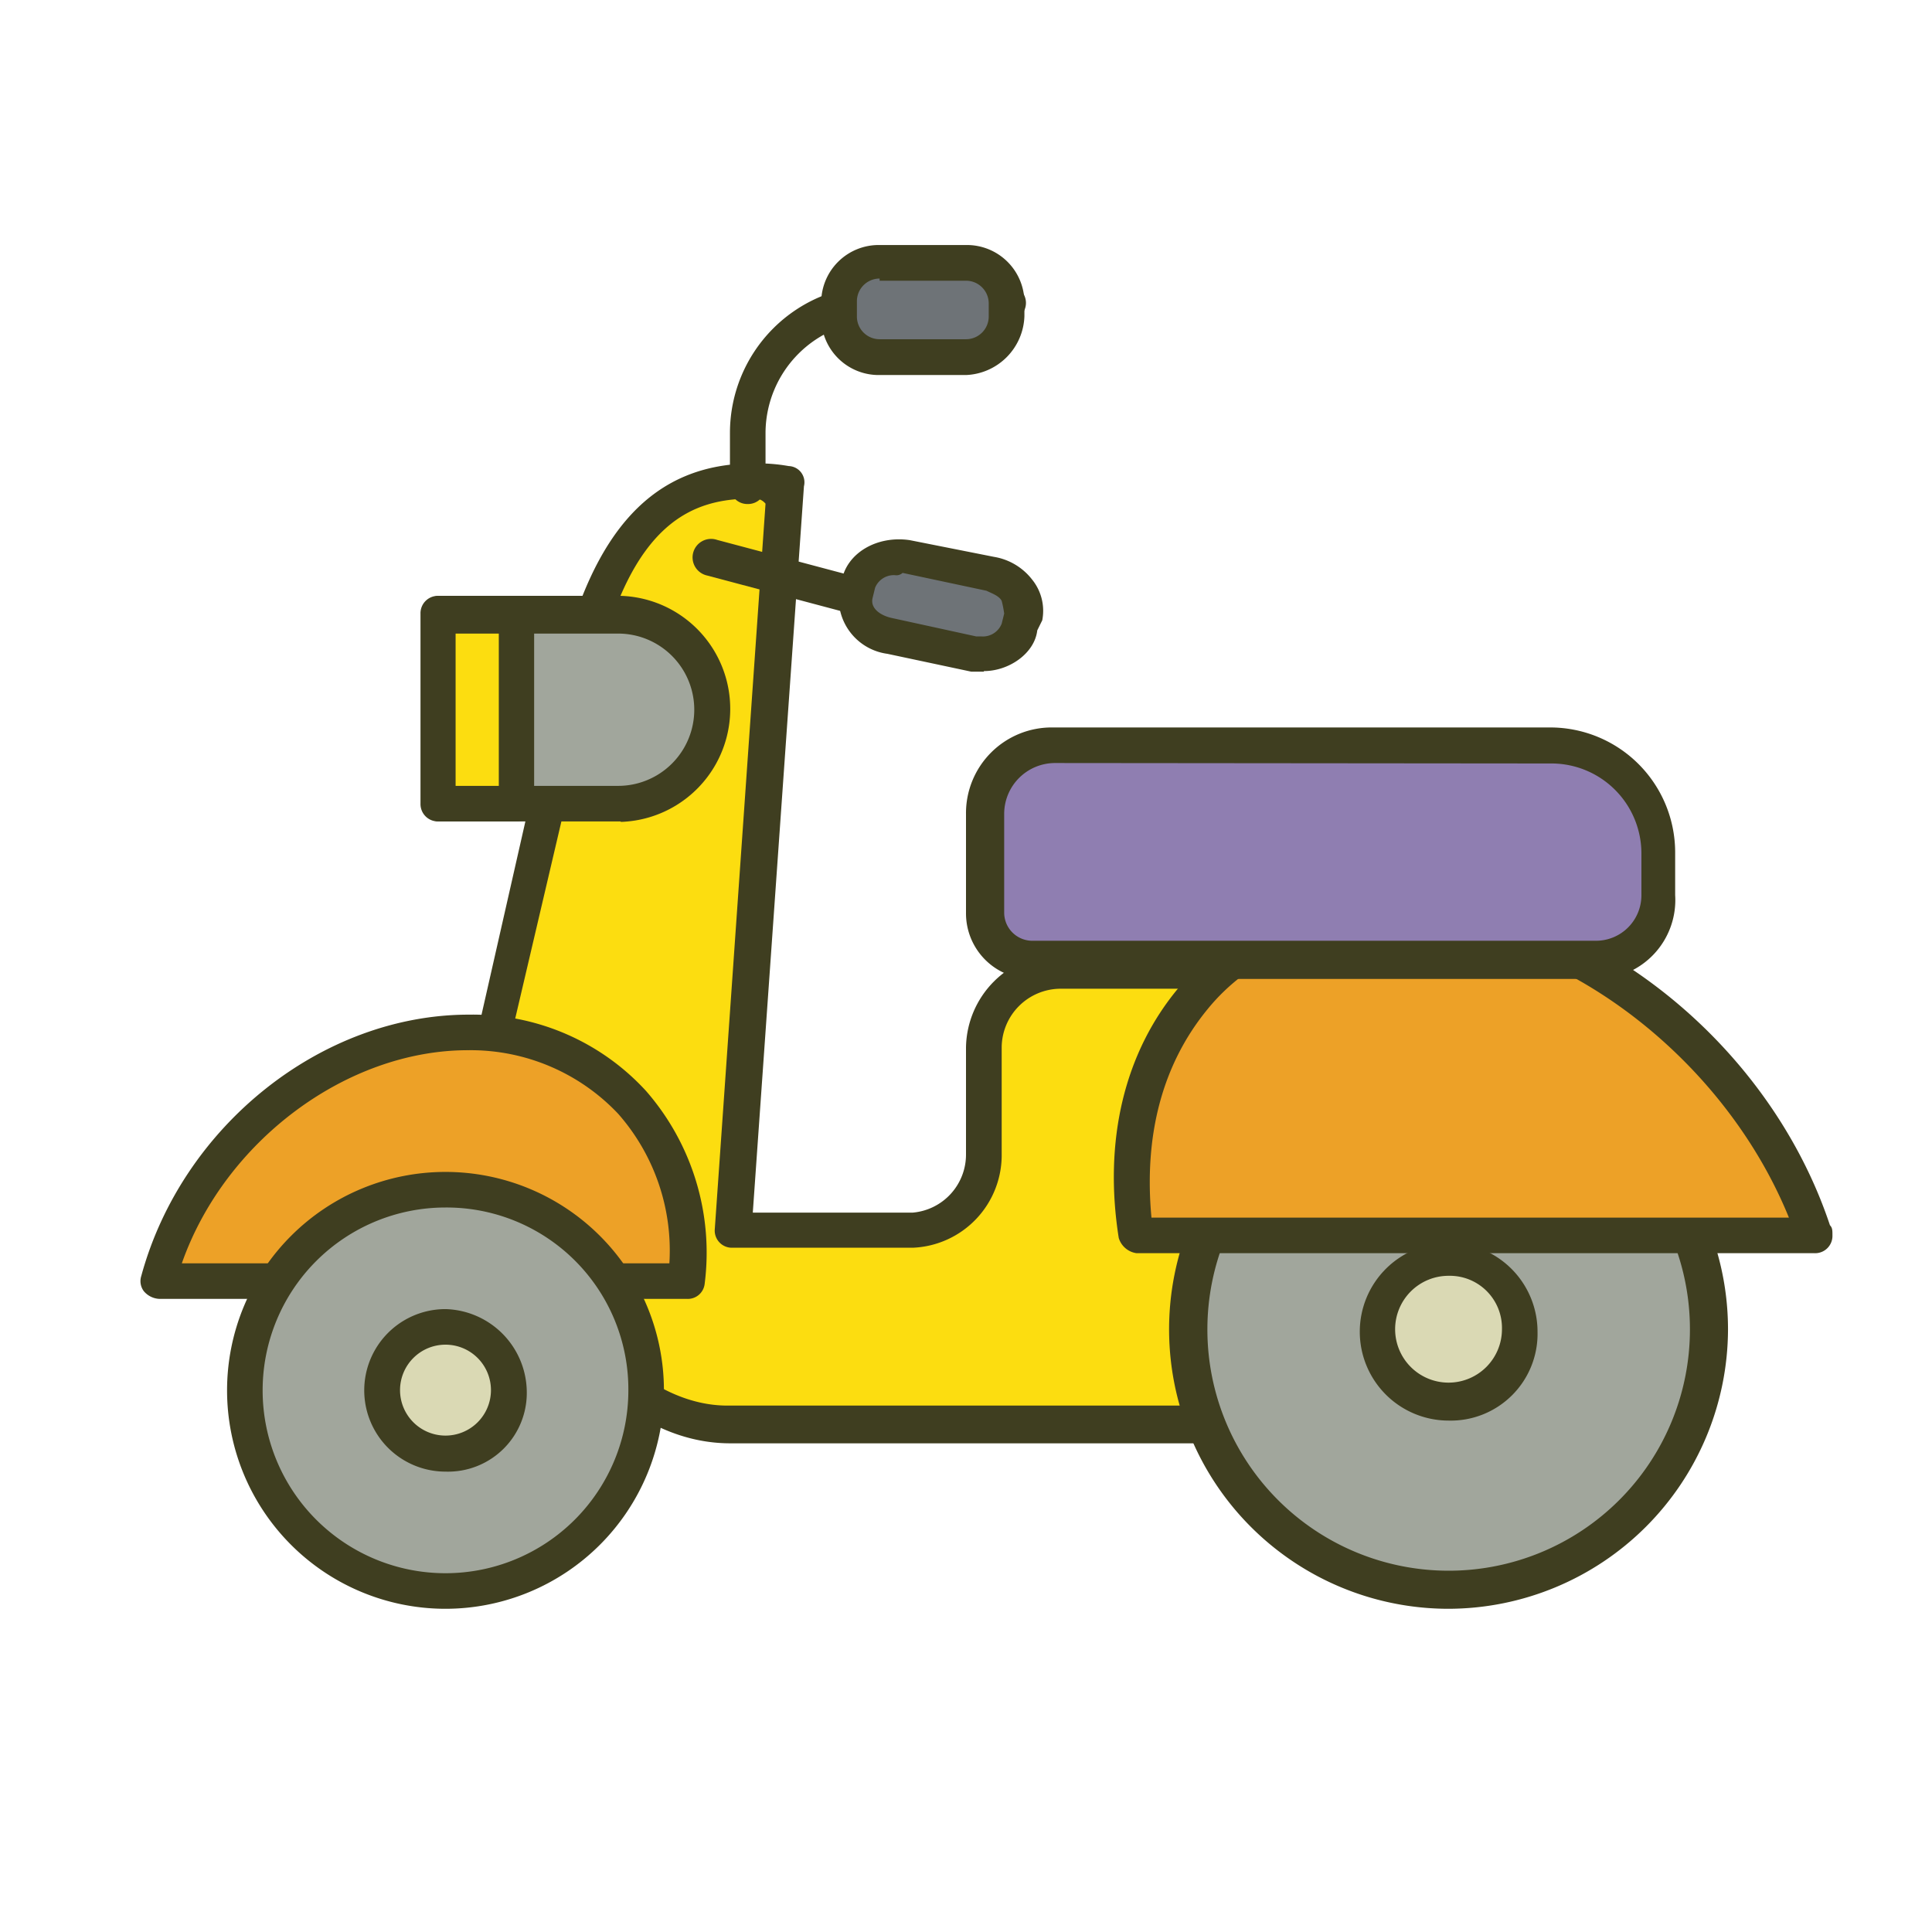 <svg id="图层_1" data-name="图层 1" xmlns="http://www.w3.org/2000/svg" viewBox="0 0 170 170"><defs><style>.cls-1{fill:#fcdd10;}.cls-2{fill:#3f3e20;}.cls-3{fill:#a1a69c;}.cls-4{fill:#6e7377;}.cls-5{fill:#dad9b4;}.cls-6{fill:#eda127;}.cls-7{fill:#8f7eb1;}</style></defs><path class="cls-1" d="M69.14,42.56,64.67,108H80.54a6.64,6.64,0,0,0,6.26-6.71V92.17a6.71,6.71,0,0,1,6.7-6.7h35.75v40h-65c-13.41,0-24.36-23-20.56-34.42l7.15-31.51C54.39,43.45,61.55,41.67,69.14,42.56Z"/><path class="cls-2" d="M129.25,127h-65c-5.59,0-11-3.35-15.42-9.61-6.26-8.49-8.94-19.89-6.71-27l7.15-31.51c2.91-12.29,8.27-18.1,17-18.1a15.44,15.44,0,0,1,3.13.23,1.43,1.43,0,0,1,1.34,1.78L66.24,106.7H80.32A5.13,5.13,0,0,0,85,101.56V92.17a8.4,8.4,0,0,1,8.27-8.27H129a1.53,1.53,0,0,1,1.57,1.57v39.77A1.44,1.44,0,0,1,129.25,127Zm-63-83.13c-5.14,0-10.73,1.79-13.86,15.64L45,91.05c-2,6.26.67,16.76,6,24.36,3.8,5.36,8.49,8.27,13,8.27h63.47V87H93.28a5.2,5.2,0,0,0-5.14,5.14v9.39a8.16,8.16,0,0,1-7.82,8.26H64.45a1.51,1.51,0,0,1-1.56-1.56l4.47-63.91a1.24,1.24,0,0,0-1.12-.45Z"/><path class="cls-3" d="M38.53,54H54.39a8.27,8.27,0,1,1,0,16.53H38.53Z"/><path class="cls-2" d="M54.62,72.28H38.75a1.52,1.52,0,0,1-1.56-1.56V54a1.53,1.53,0,0,1,1.56-1.57H54.62a9.95,9.95,0,0,1,0,19.89ZM40.09,69.15h14.3a6.7,6.7,0,1,0,0-13.4H40.09Z"/><path class="cls-1" d="M38.53,54h6.93V70.72H38.53Z"/><path class="cls-2" d="M45.46,72.28H38.53A1.53,1.53,0,0,1,37,70.72V54a1.53,1.53,0,0,1,1.57-1.57h6.93A1.53,1.53,0,0,1,47,54V70.72A1.52,1.52,0,0,1,45.46,72.28Zm-5.37-3.13h3.8V55.75h-3.8ZM85.23,56.64h-.44l-22.57-6a1.63,1.63,0,1,1,.89-3.13l22.57,6a1.6,1.6,0,0,1,1.12,2A2.11,2.11,0,0,1,85.23,56.64ZM65.79,44.35a1.53,1.53,0,0,1-1.56-1.57V38.09a13,13,0,0,1,13-13H88.58a1.57,1.57,0,1,1,0,3.13H77.19a9.91,9.91,0,0,0-9.83,9.83v4.69A1.54,1.54,0,0,1,65.79,44.35Z"/><path class="cls-4" d="M85,22.9h-7.6a3.52,3.52,0,0,0-3.57,3.57v1.34a3.53,3.53,0,0,0,3.57,3.58H85a3.53,3.53,0,0,0,3.57-3.58V26.7A3.72,3.72,0,0,0,85,22.9Z"/><path class="cls-2" d="M85,33h-7.6a5.06,5.06,0,0,1-5.14-5.14V26.7a5.06,5.06,0,0,1,5.14-5.14H85a5.06,5.06,0,0,1,5.14,5.14v1.11A5.36,5.36,0,0,1,85,33Zm-7.6-8.49a2,2,0,0,0-2,2v1.34a2,2,0,0,0,2,2H85a2,2,0,0,0,2-2V26.7a2,2,0,0,0-2-2h-7.6Z"/><path class="cls-3" d="M127.47,140a22.8,22.8,0,1,0-22.8-22.79A22.89,22.89,0,0,0,127.47,140Z"/><path class="cls-2" d="M127.47,141.56A24.59,24.59,0,1,1,152.05,117,24.65,24.65,0,0,1,127.47,141.56Zm0-45.81A21.23,21.23,0,1,0,148.7,117,21.21,21.21,0,0,0,127.47,95.75Z"/><path class="cls-5" d="M121.21,117a6.26,6.26,0,1,0,12.51,0h0a6.26,6.26,0,1,0-12.51,0Z"/><path class="cls-2" d="M127.47,125a7.82,7.82,0,1,1,7.82-7.82A7.64,7.64,0,0,1,127.47,125Zm0-12.74a4.7,4.7,0,1,0,4.69,4.69,4.59,4.59,0,0,0-4.69-4.69Z"/><path class="cls-6" d="M122.77,80.1c15.65,0,31.51,12.52,36.88,28.61H100C97.52,92.84,107.13,80.1,122.77,80.1Z"/><path class="cls-2" d="M159.65,110.27H100a1.91,1.91,0,0,1-1.56-1.34c-1.34-8.49.44-16.31,5.36-22.12,4.47-5.37,11.17-8.27,19-8.27,16.09,0,32.63,12.51,38.22,29.27.22.23.22.45.22.9A1.52,1.52,0,0,1,159.65,110.27Zm-58.33-3.13h56.09c-5.81-14.3-20.56-25.47-34.64-25.47-6.7,0-12.73,2.46-16.53,7.15C102.22,93.73,100.65,100,101.32,107.14Z"/><path class="cls-7" d="M92.83,65.58h43.8A9.43,9.43,0,0,1,146,75v3.8a5.53,5.53,0,0,1-5.58,5.59H90.82a4,4,0,0,1-4-4V71.61A6,6,0,0,1,92.83,65.58Z"/><path class="cls-2" d="M140.43,86.14H90.82A5.77,5.77,0,0,1,85,80.33V71.61a7.54,7.54,0,0,1,7.6-7.6h43.8a11,11,0,0,1,11,10.95v3.8a6.94,6.94,0,0,1-6.93,7.38Zm-47.6-19a4.48,4.48,0,0,0-4.47,4.47v8.72a2.48,2.48,0,0,0,2.46,2.45h49.61a4,4,0,0,0,4-4V75a7.92,7.92,0,0,0-7.82-7.82Z"/><path class="cls-6" d="M41.21,90.83c-12.29,0-24.13,9.61-27.49,21.9H60.43C61.77,100.44,53.5,90.83,41.21,90.83Z"/><path class="cls-2" d="M60.43,114.29H14a1.9,1.9,0,0,1-1.34-.67,1.47,1.47,0,0,1-.23-1.34c3.58-13.18,15.87-23,28.83-23A20.7,20.7,0,0,1,56.85,96,21.63,21.63,0,0,1,62,113,1.49,1.49,0,0,1,60.43,114.29ZM16,111.16h42.9A18.21,18.21,0,0,0,54.39,98a17.85,17.85,0,0,0-13.18-5.59C30.48,92.39,19.76,100.44,16,111.16Z"/><path class="cls-3" d="M39.2,140a17.66,17.66,0,1,0-17.65-17.65A17.69,17.69,0,0,0,39.2,140Z"/><path class="cls-2" d="M39.2,141.56a19.22,19.22,0,1,1,19.22-19.22A19.23,19.23,0,0,1,39.2,141.56Zm0-35.31a16.09,16.09,0,1,0,16.09,16.09A16,16,0,0,0,39.2,106.25Z"/><path class="cls-5" d="M33.61,122.34a5.59,5.59,0,1,0,11.18,0h0a5.59,5.59,0,0,0-11.18,0Z"/><path class="cls-2" d="M39.2,129.49a7.15,7.15,0,0,1,0-14.3,7.35,7.35,0,0,1,7.15,7.15A6.93,6.93,0,0,1,39.2,129.49Zm0-11.17a4,4,0,1,0,4,4A4,4,0,0,0,39.2,118.32Z"/><path class="cls-4" d="M87,50.38l-7.37-1.56c-2-.45-3.8.67-4,2.23l-.22,1.34a3.55,3.55,0,0,0,2.91,3.8l7.37,1.57c2,.44,3.8-.67,4-2.24l.23-.89A3.59,3.59,0,0,0,87,50.38Z"/><path class="cls-2" d="M86.57,59.1H85.46l-7.38-1.57A4.94,4.94,0,0,1,73.84,52l.22-.9c.45-2.46,3.13-4,6-3.57L87.47,49a5.34,5.34,0,0,1,3.35,2,4.37,4.37,0,0,1,.89,3.58l-.44.89c-.23,2-2.46,3.58-4.7,3.58Zm-7.82-8.49A1.78,1.78,0,0,0,77,51.72l-.22.9c-.22.89.67,1.56,1.79,1.78L85.9,56h.45a1.78,1.78,0,0,0,1.79-1.12l.22-.89a9.59,9.59,0,0,0-.22-1.12c-.23-.45-.9-.67-1.34-.89l-7.38-1.57A.8.8,0,0,1,78.75,50.61Z"/></svg>